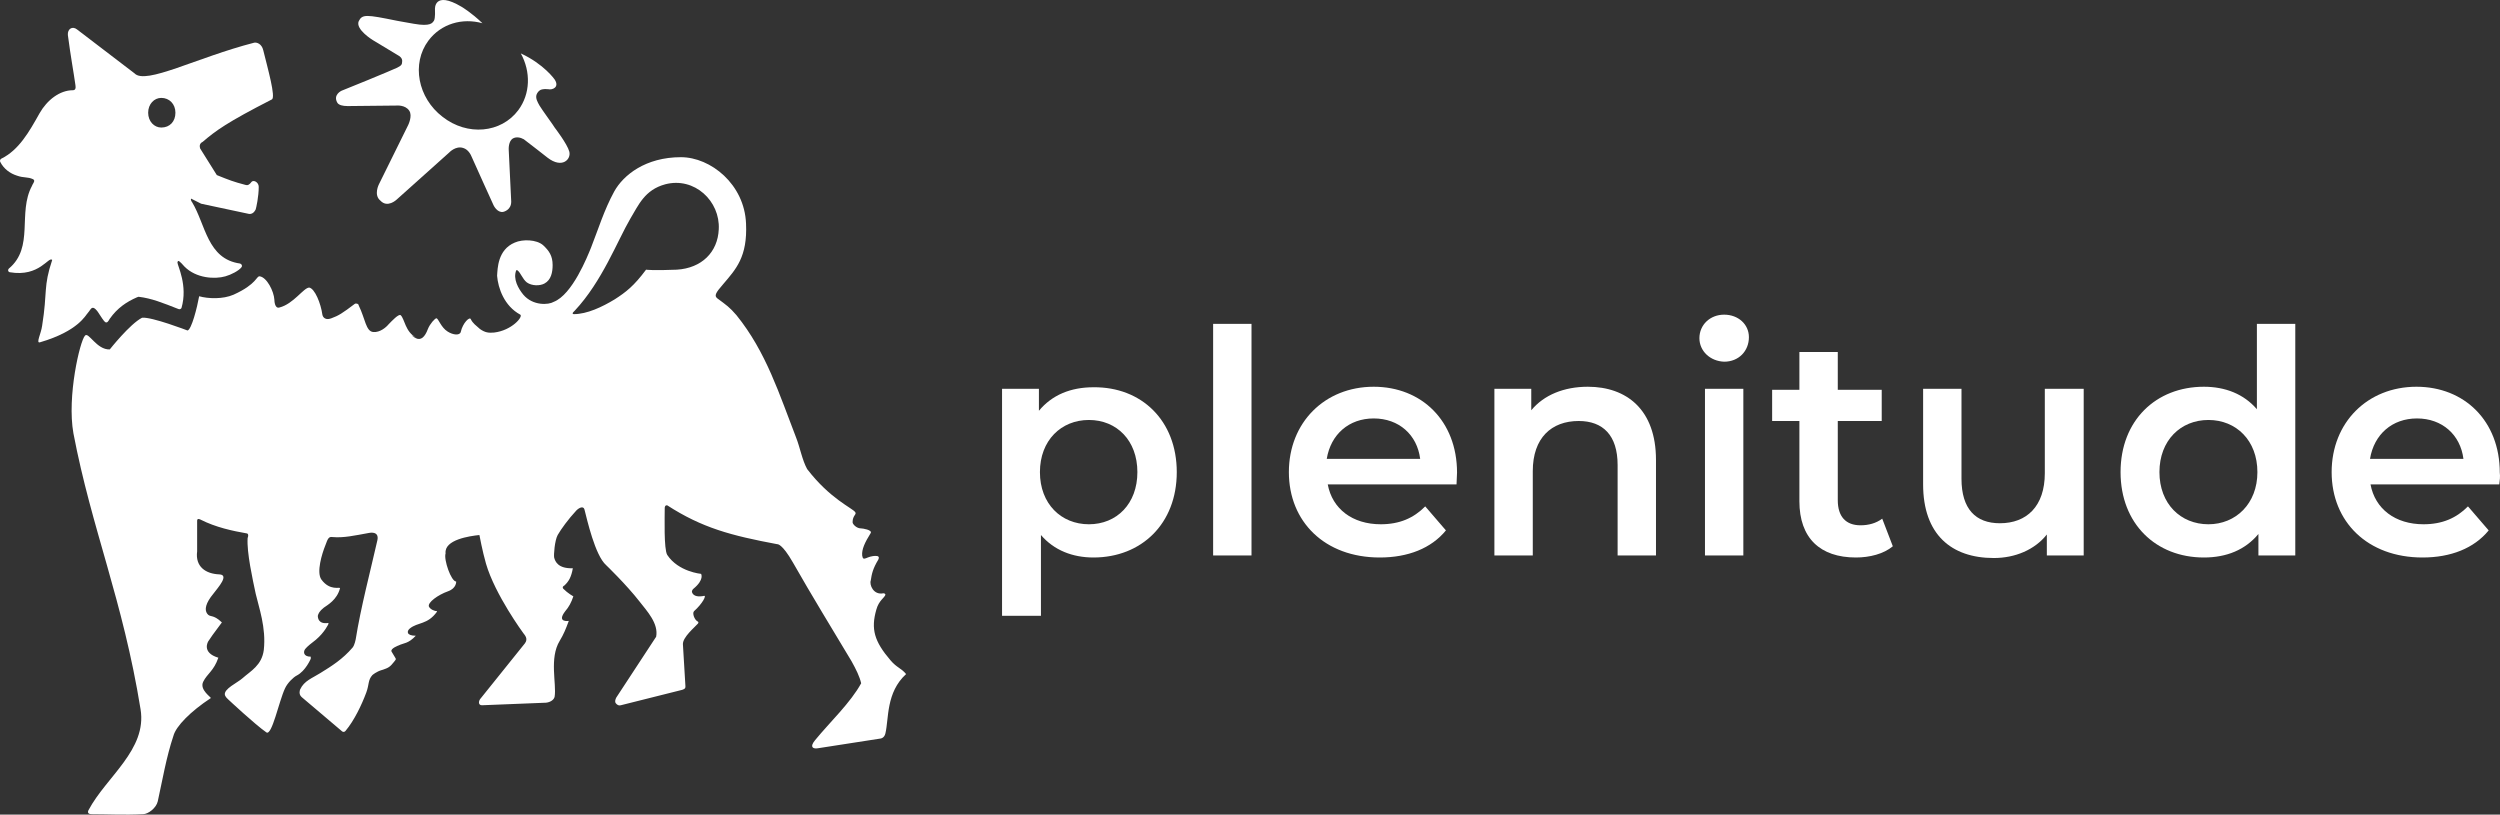 <?xml version="1.0" encoding="UTF-8"?>
<svg width="178px" height="58px" viewBox="0 0 178 58" version="1.1" xmlns="http://www.w3.org/2000/svg" xmlns:xlink="http://www.w3.org/1999/xlink">
    <rect x="0" y="0" width="178" height="58" fill="#333333" stroke="none"/>
    <title>nero-2</title>
    <g id="Page-1" stroke="none" stroke-width="1" fill="none" fill-rule="evenodd">
        <g id="nero-2" fill="#FFFFFF" fill-rule="nonzero">
            <path d="M17.595,37.983 C16.553,37.801 15.366,37.547 14.288,37.001 C14.288,37.001 14.036,36.855 14.036,37.073 L14.036,39.258 C13.892,40.35 14.647,40.859 15.618,40.896 C16.337,40.932 15.546,41.806 15.187,42.279 C14.647,42.934 14.539,43.407 14.755,43.698 C14.971,43.99 15.151,43.698 15.798,44.317 C15.223,45.082 14.935,45.482 14.827,45.664 C14.827,45.664 14.324,46.465 15.546,46.829 C15.546,46.829 15.546,46.829 15.546,46.829 C15.223,47.775 14.755,47.957 14.468,48.54 C14.18,49.122 15.079,49.668 15.007,49.705 C13.569,50.651 12.526,51.707 12.346,52.398 C11.843,53.891 11.555,55.602 11.232,57.058 C11.124,57.531 10.549,57.968 10.189,57.968 C8.787,58.04 7.744,57.968 6.522,57.968 C6.126,57.968 6.306,57.676 6.306,57.676 C7.564,55.31 10.477,53.381 10.009,50.505 C8.751,42.716 6.522,37.656 5.227,30.849 C4.76,28.228 5.695,24.26 6.054,23.896 C6.306,23.605 6.881,24.916 7.816,24.879 C7.816,24.879 9.254,23.059 10.117,22.622 C10.8,22.549 13.353,23.532 13.353,23.532 C13.641,23.459 14.036,21.894 14.18,21.093 C14.827,21.275 15.87,21.312 16.625,20.984 C18.315,20.22 18.243,19.637 18.494,19.674 C18.998,19.747 19.501,20.729 19.537,21.348 C19.537,21.348 19.537,22.003 19.897,21.894 C20.903,21.639 21.622,20.475 22.018,20.475 C22.413,20.547 22.845,21.603 22.953,22.404 C22.953,22.404 23.024,22.877 23.6,22.659 C24.103,22.477 24.391,22.295 25.254,21.639 C25.361,21.567 25.541,21.639 25.541,21.749 C26.009,22.695 26.045,23.605 26.584,23.641 C27.051,23.678 27.483,23.314 27.663,23.095 C27.842,22.913 28.31,22.44 28.489,22.477 C28.669,22.549 28.813,23.678 29.604,24.078 C29.964,24.26 30.251,24.006 30.467,23.423 C30.611,23.059 30.97,22.659 31.078,22.659 C31.222,22.695 31.402,23.314 31.869,23.605 C32.265,23.86 32.732,23.896 32.804,23.641 C32.948,22.986 33.451,22.513 33.523,22.731 C33.667,23.023 33.883,23.168 34.17,23.423 C34.53,23.678 34.781,23.714 35.177,23.678 C36.435,23.532 37.262,22.549 37.046,22.404 C35.896,21.785 35.464,20.511 35.393,19.637 C35.429,19.128 35.429,17.781 36.651,17.271 C37.226,17.017 38.197,17.053 38.664,17.453 C39.096,17.854 39.347,18.218 39.347,18.873 C39.347,19.383 39.24,19.929 38.772,20.183 C38.449,20.365 37.873,20.365 37.514,20.111 C37.19,19.856 37.082,19.419 36.831,19.237 C36.831,19.237 36.759,19.237 36.759,19.237 C36.507,19.856 36.903,20.547 37.262,20.984 C37.945,21.785 39.06,21.712 39.419,21.494 L39.419,21.494 C40.75,20.984 41.828,18.254 42.08,17.635 C42.583,16.361 43.015,14.942 43.734,13.631 C44.381,12.466 45.963,11.192 48.48,11.192 C50.601,11.192 53.01,13.122 53.118,15.924 C53.226,18.291 52.399,19.164 51.5,20.22 C50.925,20.875 50.853,21.057 51.068,21.239 C51.752,21.749 51.931,21.858 52.435,22.44 C54.556,25.061 55.491,28.082 56.677,31.14 C56.965,31.868 57.109,32.742 57.468,33.397 C59.086,35.508 60.668,36.163 60.884,36.455 C61.028,36.637 60.704,36.673 60.704,37.183 C60.704,37.328 60.992,37.619 61.279,37.619 C61.423,37.619 62.106,37.729 61.998,37.947 C61.567,38.639 61.351,39.112 61.387,39.549 C61.459,40.058 61.711,39.549 62.394,39.585 C62.574,39.585 62.61,39.694 62.538,39.84 C62.142,40.495 62.07,40.859 61.998,41.332 C61.89,41.624 62.178,42.388 62.897,42.242 C62.969,42.242 63.041,42.279 63.041,42.352 C62.969,42.57 62.574,42.752 62.394,43.407 C61.998,44.79 62.25,45.664 63.401,47.011 C63.868,47.557 64.156,47.557 64.515,47.994 C64.515,47.994 64.515,47.994 64.515,47.994 C63.077,49.304 63.293,51.161 63.041,52.216 C62.969,52.544 62.717,52.58 62.717,52.58 L58.259,53.272 C57.9,53.345 57.612,53.199 58.043,52.689 C59.122,51.379 60.56,50.032 61.315,48.649 C61.315,48.649 61.315,48.649 61.315,48.649 C61.207,48.176 60.956,47.666 60.632,47.084 C59.194,44.681 57.828,42.461 56.461,40.058 C55.67,38.675 55.347,38.748 55.347,38.748 C52.039,38.129 49.99,37.583 47.509,35.981 C47.329,35.945 47.329,36.163 47.329,36.163 C47.329,36.819 47.257,39.112 47.509,39.512 C48.3,40.714 49.918,40.859 49.918,40.859 C49.918,40.859 49.918,40.859 49.918,40.859 C49.918,40.859 50.17,41.26 49.379,41.915 C49.379,41.915 49.235,42.024 49.271,42.17 C49.379,42.497 49.81,42.497 50.134,42.424 C50.313,42.388 50.026,42.97 49.415,43.516 C49.271,43.662 49.45,44.135 49.666,44.244 C49.738,44.281 49.738,44.317 49.702,44.39 C49.486,44.645 48.588,45.373 48.624,45.883 L48.803,48.867 C48.803,48.867 48.803,48.977 48.767,49.013 C48.695,49.086 48.552,49.122 48.552,49.122 L44.201,50.214 C44.093,50.251 43.95,50.214 43.842,50.069 C43.734,49.923 43.878,49.668 43.878,49.668 L46.574,45.555 L46.718,45.336 C46.898,44.39 46.071,43.516 45.532,42.825 C44.597,41.624 43.159,40.24 43.159,40.24 C42.368,39.549 41.792,36.964 41.613,36.273 C41.541,36.018 41.253,36.127 41.037,36.345 C40.462,36.964 39.959,37.656 39.707,38.093 C39.491,38.493 39.419,39.512 39.455,39.694 C39.527,39.986 39.743,40.495 40.786,40.459 L40.786,40.459 C40.678,41.078 40.498,41.405 40.174,41.696 C40.174,41.696 39.995,41.769 40.103,41.915 C40.426,42.242 40.822,42.461 40.822,42.461 C40.678,42.898 40.498,43.225 40.246,43.516 C39.599,44.354 40.498,44.208 40.498,44.208 C40.282,44.79 40.138,45.154 39.851,45.628 C39.096,46.865 39.635,48.685 39.491,49.595 C39.455,49.814 39.204,49.996 38.88,50.032 L34.314,50.214 C34.026,50.214 34.062,49.887 34.242,49.705 L37.37,45.81 C37.622,45.482 37.37,45.227 37.262,45.082 C37.262,45.082 35.249,42.352 34.602,40.131 C34.35,39.258 34.134,38.093 34.134,38.093 C33.451,38.165 31.617,38.42 31.725,39.403 C31.581,39.84 32.121,41.405 32.48,41.405 C32.48,41.405 32.444,41.478 32.48,41.405 C32.48,41.405 32.516,41.878 31.905,42.097 C31.186,42.352 30.431,42.898 30.539,43.189 C30.647,43.407 30.97,43.516 31.114,43.516 C31.114,43.516 31.114,43.553 31.114,43.553 C30.431,44.499 29.748,44.281 29.173,44.754 C28.957,44.936 28.921,45.264 29.604,45.264 L29.604,45.264 C29.065,45.846 28.741,45.773 28.382,45.955 C28.382,45.955 27.77,46.174 27.878,46.392 C28.202,46.975 28.274,46.865 28.058,47.12 C27.77,47.484 27.663,47.557 27.195,47.703 C26.8,47.812 26.512,48.067 26.512,48.067 C26.188,48.431 26.296,48.722 26.081,49.304 C25.757,50.178 25.218,51.306 24.606,52.034 C24.606,52.034 24.499,52.18 24.355,52.071 L21.478,49.632 C21.227,49.413 21.371,49.086 21.371,49.086 C21.658,48.467 22.234,48.285 22.809,47.921 C23.636,47.411 24.391,46.938 25.11,46.101 C25.254,45.919 25.326,45.519 25.326,45.519 C25.685,43.262 26.368,40.677 26.872,38.457 C27.015,37.765 26.26,37.947 26.26,37.947 C25.254,38.129 24.463,38.311 23.672,38.238 C23.42,38.202 23.348,38.311 23.168,38.821 C22.917,39.44 22.521,40.75 22.881,41.26 C23.492,42.097 24.211,41.769 24.211,41.878 C23.995,42.716 23.312,43.08 23.06,43.262 C22.737,43.516 22.665,43.698 22.629,43.844 C22.629,43.99 22.665,44.463 23.384,44.354 L23.384,44.426 C23.384,44.426 23.132,45.009 22.485,45.555 C22.198,45.773 21.874,46.028 21.73,46.21 C21.586,46.392 21.586,46.756 22.126,46.756 L22.126,46.902 C22.126,46.902 21.766,47.775 21.119,48.103 C20.903,48.212 20.472,48.613 20.292,49.013 C19.861,49.923 19.357,52.435 18.962,52.143 C18.171,51.597 16.265,49.814 16.265,49.814 C16.049,49.632 16.014,49.486 16.014,49.486 C15.906,49.049 16.912,48.613 17.272,48.285 C17.847,47.775 18.638,47.375 18.782,46.283 C18.962,44.681 18.422,43.225 18.207,42.279 C17.991,41.26 17.56,39.33 17.631,38.311 C17.739,38.02 17.595,37.983 17.595,37.983 Z M40.822,22.222 C40.75,22.295 40.75,22.367 40.858,22.367 C41.792,22.367 42.871,21.858 43.77,21.312 C44.561,20.802 45.136,20.365 45.999,19.201 C45.999,19.201 46.466,19.273 48.192,19.201 C49.954,19.091 51.104,17.963 51.176,16.325 C51.284,14.323 49.45,12.576 47.365,13.122 C45.891,13.522 45.46,14.614 44.884,15.56 C43.95,17.162 42.871,20.038 40.929,22.113 C40.929,22.113 40.894,22.149 40.822,22.222 M27.698,23.059 C27.878,22.877 28.382,22.331 28.525,22.44 C28.813,22.695 28.849,23.641 29.64,24.042" id="Shape"></path>
            <path d="M14.432,10.1 C15.366,9.3 16.157,8.717 19.357,7.079 C19.645,6.933 19.07,4.895 18.746,3.585 C18.638,3.111 18.279,3.002 18.099,3.039 C14,4.094 10.369,6.06 9.578,5.223 C9.578,5.223 9.578,5.223 9.578,5.223 L5.479,2.092 C5.155,1.837 4.796,2.056 4.832,2.493 C5.048,4.131 5.227,5.041 5.371,6.06 C5.407,6.278 5.371,6.424 5.191,6.424 C4.257,6.424 3.358,7.115 2.818,8.062 C2.063,9.409 1.344,10.683 0.086,11.302 C0.014,11.338 -0.022,11.447 0.014,11.52 C0.266,12.03 0.733,12.357 1.201,12.503 C1.704,12.685 1.956,12.576 2.351,12.758 C2.423,12.794 2.459,12.867 2.423,12.94 C2.387,13.049 2.315,13.122 2.279,13.231 C1.237,15.16 2.459,17.599 0.625,19.128 C0.553,19.201 0.553,19.346 0.697,19.383 C2.818,19.747 3.466,18.218 3.717,18.509 C3.07,20.438 3.394,20.729 2.998,23.205 C2.926,23.751 2.531,24.479 2.854,24.37 C5.587,23.569 6.09,22.44 6.27,22.258 C6.486,22.04 6.558,21.494 7.169,22.513 C7.313,22.731 7.492,23.023 7.6,22.95 C7.672,22.95 7.78,22.768 7.816,22.695 C8.355,21.931 9.003,21.494 9.758,21.166 C9.794,21.166 9.829,21.13 9.865,21.13 C10.8,21.239 11.591,21.567 12.706,22.003 C12.778,22.04 12.886,22.003 12.921,21.931 C13.389,20.329 12.634,18.909 12.634,18.691 C12.67,18.473 12.778,18.582 13.137,18.982 C13.964,19.819 15.294,19.892 16.049,19.674 C16.445,19.565 17.02,19.273 17.2,19.019 C17.272,18.909 17.2,18.8 17.092,18.764 C14.755,18.436 14.647,15.997 13.677,14.396 C13.605,14.323 13.569,14.177 13.605,14.141 L14.324,14.505 C14.324,14.505 17.595,15.196 17.739,15.233 C18.063,15.269 18.207,14.905 18.207,14.905 C18.243,14.796 18.422,13.995 18.422,13.304 C18.422,12.976 18.063,12.794 17.919,12.94 C17.847,13.012 17.811,13.085 17.739,13.122 C17.667,13.194 17.56,13.194 17.452,13.158 C16.625,12.94 16.337,12.83 15.438,12.466 L14.252,10.574 C14.144,10.246 14.36,10.137 14.432,10.1 Z M11.483,9.081 C10.98,9.081 10.549,8.644 10.549,8.025 C10.549,7.407 10.98,6.97 11.483,6.97 C12.059,6.97 12.49,7.407 12.49,8.025 C12.49,8.644 12.095,9.081 11.483,9.081 Z" id="Shape"></path>
            <path d="M28.238,14.214 L31.977,10.865 C31.977,10.865 32.444,10.355 32.984,10.537 C33.343,10.646 33.523,11.01 33.595,11.192 C33.667,11.374 35.141,14.614 35.141,14.614 C35.141,14.614 35.393,15.16 35.824,15.087 C35.824,15.087 36.399,14.978 36.399,14.359 L36.22,10.646 C36.22,10.646 36.184,10.028 36.543,9.846 C36.759,9.736 37.046,9.773 37.298,9.918 C37.55,10.1 38.988,11.229 38.988,11.229 C40.031,12.03 40.678,11.338 40.534,10.792 C40.39,10.246 39.491,9.081 39.491,9.081 C39.491,9.045 38.557,7.771 38.413,7.516 C38.269,7.261 38.125,7.006 38.197,6.751 C38.305,6.46 38.521,6.387 38.521,6.387 C38.521,6.387 38.7,6.315 39.024,6.351 C39.347,6.424 39.851,6.205 39.491,5.659 C39.491,5.659 38.736,4.567 37.082,3.803 C37.801,5.113 37.766,6.679 36.903,7.843 C35.68,9.482 33.271,9.7 31.51,8.317 C29.748,6.97 29.28,4.531 30.503,2.893 C31.402,1.692 32.912,1.255 34.35,1.655 L34.35,1.655 C33.559,0.891 32.876,0.49 32.876,0.49 C30.862,-0.711 30.97,0.672 30.97,0.672 C30.97,0.672 31.006,1.291 30.898,1.473 C30.791,1.619 30.683,1.91 29.46,1.692 C28.382,1.51 28.274,1.473 28.238,1.473 C26.081,1.036 25.793,1 25.541,1.51 C25.29,2.092 26.548,2.857 26.548,2.857 L28.418,3.985 C28.418,3.985 28.669,4.131 28.633,4.385 C28.633,4.604 28.561,4.677 28.274,4.822 C27.986,4.968 24.355,6.46 24.319,6.46 C24.319,6.46 23.672,6.751 24.031,7.334 C24.139,7.479 24.391,7.552 24.75,7.552 C25.182,7.552 28.202,7.516 28.202,7.516 C28.202,7.516 28.849,7.443 29.137,7.88 C29.388,8.244 29.065,8.899 29.065,8.899 L26.979,13.122 C26.979,13.122 26.584,13.886 27.087,14.286 C27.591,14.832 28.238,14.214 28.238,14.214 Z" id="Path"></path>
            <path d="M83.786,33.615 C83.786,37.292 81.27,39.694 77.854,39.694 C76.38,39.694 75.05,39.185 74.115,38.093 L74.115,43.844 L71.346,43.844 L71.346,27.682 L73.971,27.682 L73.971,29.247 C74.906,28.119 76.236,27.573 77.854,27.573 C81.27,27.536 83.786,29.939 83.786,33.615 Z M80.982,33.615 C80.982,31.359 79.508,29.902 77.53,29.902 C75.553,29.902 74.043,31.359 74.043,33.615 C74.043,35.872 75.553,37.328 77.53,37.328 C79.508,37.328 80.982,35.872 80.982,33.615 Z" id="Shape"></path>
            <polygon id="Path" points="86.375 23.059 89.107 23.059 89.107 39.549 86.375 39.549"></polygon>
            <path d="M103.705,34.489 L94.536,34.489 C94.86,36.236 96.298,37.328 98.312,37.328 C99.642,37.328 100.649,36.891 101.476,36.054 L102.95,37.765 C101.907,39.039 100.253,39.694 98.24,39.694 C94.321,39.694 91.768,37.146 91.768,33.615 C91.768,30.084 94.321,27.536 97.808,27.536 C101.224,27.536 103.741,29.975 103.741,33.652 C103.741,33.907 103.705,34.234 103.705,34.489 Z M94.465,32.669 L101.116,32.669 C100.9,30.958 99.606,29.793 97.808,29.793 C96.047,29.793 94.752,30.922 94.465,32.669 Z" id="Shape"></path>
            <path d="M117.906,32.742 L117.906,39.549 L115.174,39.549 L115.174,33.106 C115.174,30.995 114.131,29.975 112.405,29.975 C110.464,29.975 109.134,31.177 109.134,33.543 L109.134,39.549 L106.401,39.549 L106.401,27.682 L109.026,27.682 L109.026,29.211 C109.925,28.119 111.363,27.536 113.053,27.536 C115.821,27.536 117.906,29.174 117.906,32.742 Z" id="Path"></path>
            <path d="M120.998,24.078 C120.998,23.132 121.753,22.404 122.76,22.404 C123.767,22.404 124.522,23.095 124.522,24.006 C124.522,24.988 123.803,25.753 122.76,25.753 C121.753,25.716 120.998,24.988 120.998,24.078 Z M121.394,27.682 L124.126,27.682 L124.126,39.549 L121.394,39.549 L121.394,27.682 Z" id="Shape"></path>
            <path d="M134.769,38.894 C134.122,39.44 133.115,39.694 132.144,39.694 C129.591,39.694 128.117,38.311 128.117,35.69 L128.117,29.975 L126.176,29.975 L126.176,27.755 L128.117,27.755 L128.117,25.061 L130.85,25.061 L130.85,27.755 L133.978,27.755 L133.978,29.975 L130.85,29.975 L130.85,35.617 C130.85,36.782 131.425,37.401 132.468,37.401 C133.043,37.401 133.582,37.255 134.014,36.928 L134.769,38.894 Z" id="Path"></path>
            <path d="M148.359,27.682 L148.359,39.549 L145.735,39.549 L145.735,38.056 C144.872,39.148 143.47,39.731 141.959,39.731 C138.939,39.731 136.926,38.056 136.926,34.489 L136.926,27.682 L139.658,27.682 L139.658,34.089 C139.658,36.236 140.665,37.255 142.391,37.255 C144.296,37.255 145.591,36.054 145.591,33.688 L145.591,27.682 L148.359,27.682 Z" id="Path"></path>
            <path d="M163.424,23.059 L163.424,39.549 L160.799,39.549 L160.799,38.02 C159.864,39.148 158.534,39.694 156.916,39.694 C153.501,39.694 150.984,37.292 150.984,33.615 C150.984,29.939 153.501,27.536 156.916,27.536 C158.426,27.536 159.757,28.046 160.691,29.138 L160.691,23.059 L163.424,23.059 L163.424,23.059 Z M160.727,33.615 C160.727,31.359 159.217,29.902 157.24,29.902 C155.262,29.902 153.752,31.359 153.752,33.615 C153.752,35.872 155.262,37.328 157.24,37.328 C159.181,37.328 160.727,35.872 160.727,33.615 Z" id="Shape"></path>
            <path d="M177.949,34.489 L168.781,34.489 C169.105,36.236 170.543,37.328 172.556,37.328 C173.886,37.328 174.893,36.891 175.72,36.054 L177.194,37.765 C176.151,39.039 174.498,39.694 172.484,39.694 C168.565,39.694 166.013,37.146 166.013,33.615 C166.013,30.084 168.565,27.536 172.053,27.536 C175.468,27.536 177.985,29.975 177.985,33.652 C178.021,33.907 177.985,34.234 177.949,34.489 Z M168.745,32.669 L175.396,32.669 C175.181,30.958 173.886,29.793 172.089,29.793 C170.327,29.793 169.033,30.922 168.745,32.669 Z" id="Shape"></path>
        </g>
    </g>
</svg>
